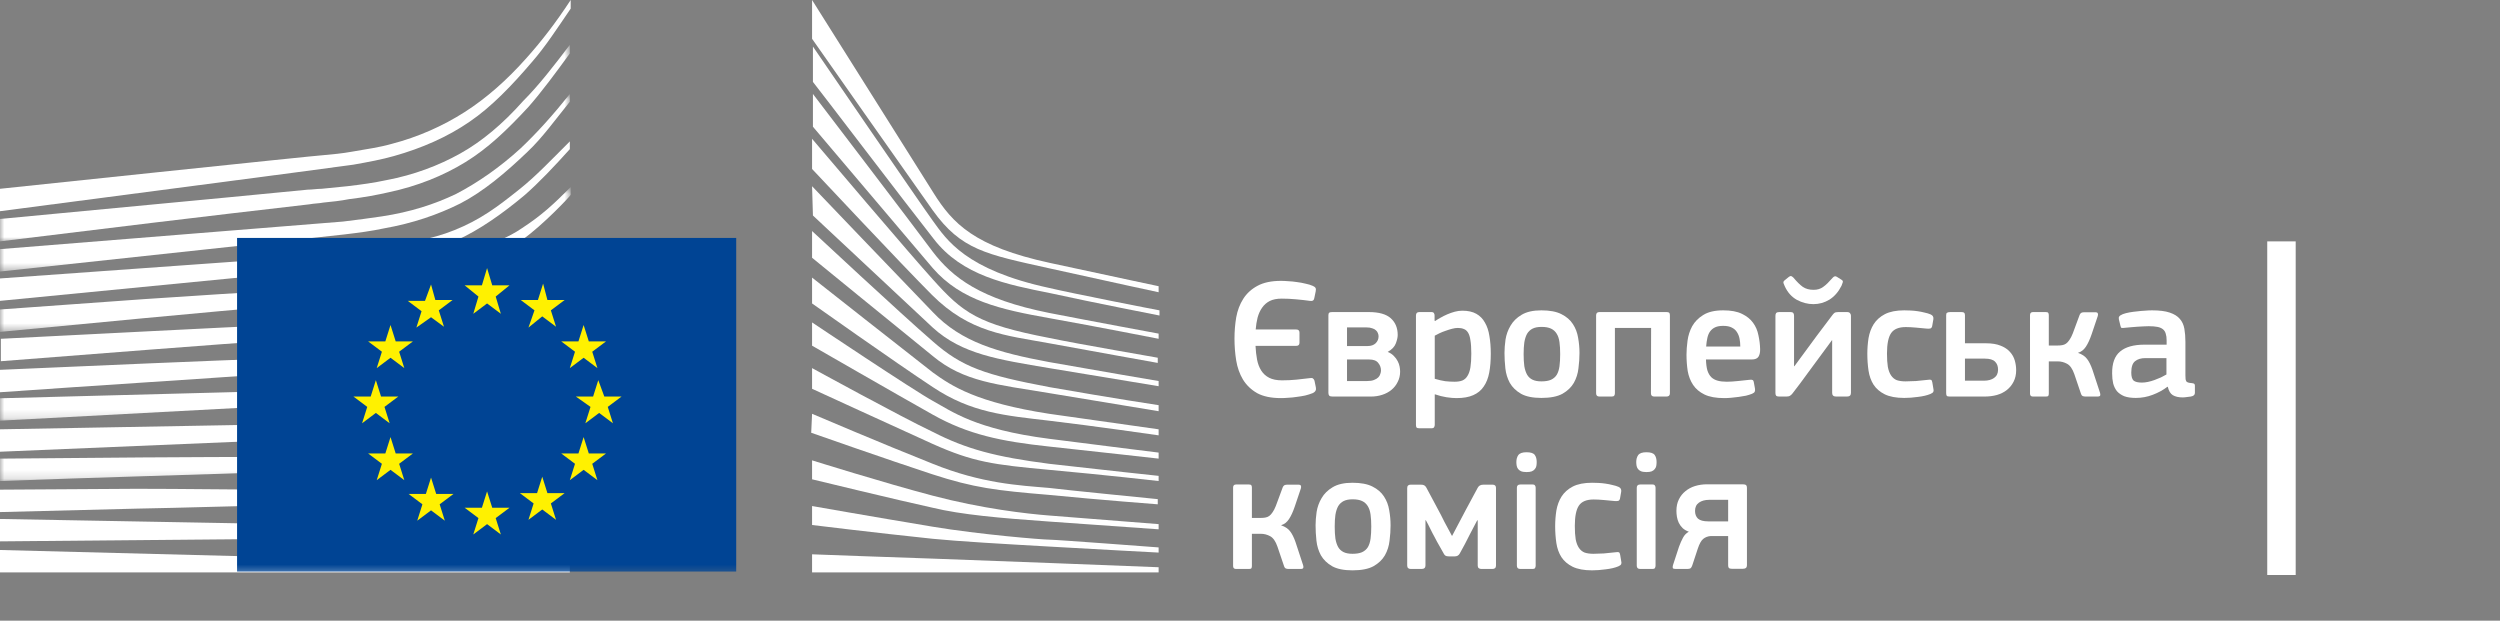<svg width="290" height="72" viewBox="0 0 290 72" fill="none" xmlns="http://www.w3.org/2000/svg">
<rect x="0" y="0" width="290" height="72" fill="#808080" stroke="none"/>
<path fill-rule="evenodd" clip-rule="evenodd" d="M0 24.5C0 24.5 39.8 19.3 41 19.1C42.7 18.8 44.3 18.5 45.7 18.1C48.9 17.2 51.9 15.9 54.5 14.1C57 12.4 59.4 9.9 61.7 7.2C63.2 5.5 64.7 3.2 66.2 1V0C64.5 2.6 62.8 4.8 61.1 6.7C58.8 9.3 56.4 11.4 53.9 13C51.4 14.6 48.5 15.9 45.4 16.7C44 17.1 42.5 17.3 40.8 17.6C39.7 17.8 38.6 17.9 37.5 18C37 18 0 21.9 0 21.9V24.5Z" fill="white"/>
<mask id="mask0_4303_517568" style="mask-type:alpha" maskUnits="userSpaceOnUse" x="0" y="5" width="67" height="23">
<path fill-rule="evenodd" clip-rule="evenodd" d="M0 5.2H66.1V28H0V5.2Z" fill="white"/>
</mask>
<g mask="url(#mask0_4303_517568)">
<path fill-rule="evenodd" clip-rule="evenodd" d="M53.4 17.8C50.9 19.2 48 20.3 44.8 20.9C43.4 21.2 42 21.4 40.3 21.6C39.3 21.7 38.3 21.8 37.3 21.9C36.8 21.9 36.2 22 35.7 22C23.5 23.2 11.4 24.3 -0 25.4V28C11.4 26.6 23.7 25.1 35.9 23.7C36.4 23.6 37 23.6 37.5 23.5C38.5 23.4 39.5 23.3 40.5 23.1C42.2 22.9 43.8 22.6 45.1 22.3C48.4 21.6 51.4 20.4 54 18.8C56.6 17.2 58.8 15.1 61.3 12.4C62.8 10.7 64.5 8.4 66.1 6.2V5.2C64.2 7.7 62.5 9.9 60.7 11.7C58.3 14.4 55.9 16.4 53.4 17.8Z" fill="white"/>
</g>
<mask id="mask1_4303_517568" style="mask-type:alpha" maskUnits="userSpaceOnUse" x="0" y="10" width="67" height="22">
<path fill-rule="evenodd" clip-rule="evenodd" d="M0 10.9H66.1V31.5H0V10.9Z" fill="white"/>
</mask>
<g mask="url(#mask1_4303_517568)">
<path fill-rule="evenodd" clip-rule="evenodd" d="M60.4 17.2C58 19.4 55.4 21.2 52.9 22.5C50.4 23.7 47.6 24.6 44.3 25.1C42.9 25.3 41.5 25.5 39.8 25.7L-0 28.9V31.5L35.3 27.7L39.9 27.2C41.6 27 43.1 26.8 44.5 26.5C47.9 25.9 50.8 24.9 53.4 23.6C56.1 22.2 58.7 20 61.2 17.6C62.9 16 64.4 13.9 66.1 11.8V10.9C64.1 13.4 62.3 15.4 60.4 17.2Z" fill="white"/>
</g>
<mask id="mask2_4303_517568" style="mask-type:alpha" maskUnits="userSpaceOnUse" x="0" y="21" width="67" height="18">
<path fill-rule="evenodd" clip-rule="evenodd" d="M0 21.7H66.2V38.5H0V21.7Z" fill="white"/>
</mask>
<g mask="url(#mask2_4303_517568)">
<path fill-rule="evenodd" clip-rule="evenodd" d="M50.8 30.6C48.5 31.9 46.8 32.7 43.5 33C41.5 33.2 39.5 33.3 37.5 33.4C36.5 33.4 35.6 33.5 34.6 33.6C28.6 33.9 22.7 34.3 16.7 34.7L-0 35.9V38.5L16.8 36.9C22.2 36.4 28.5 35.8 34.7 35.3L39.2 35C40.9 34.9 42.4 34.7 43.7 34.5C47.1 34.1 50 33.4 52.6 32.4C55.4 31.4 58 29.7 60.6 27.8C63 26.1 66.2 22.7 66.2 22.6V21.7C64.1 23.8 62.8 25 60.5 26.5C57.6 28.5 52.9 29.5 50.8 30.6Z" fill="white"/>
</g>
<path fill-rule="evenodd" clip-rule="evenodd" d="M51.6 35.6C49.1 36.3 46.3 36.8 43 37.1C41.7 37.2 40.2 37.3 38.6 37.4L34.2 37.6C23.2 38.1 12.2 38.7 0.1 39.3V41.9C11.7 41 23 40.1 34.4 39.3L38.8 39C40.5 38.9 41.9 38.8 43.3 38.6C46.7 38.2 49.6 37.6 52.1 36.8C54.9 35.9 57.7 34.6 60.3 32.9C62.2 31.7 64.2 30.2 66.2 28.4C64 30.3 61.9 30.7 59.8 32C57.1 33.6 54.4 34.8 51.6 35.6Z" fill="white"/>
<path fill-rule="evenodd" clip-rule="evenodd" d="M51.2 39.9C48.7 40.5 45.9 40.9 42.6 41.099C41.3 41.2 39.9 41.299 38.2 41.299L33.8 41.5C22.7 41.9 11.5 42.4 0 42.9V45.5C11.4 44.7 22.6 44 33.9 43.2L38.3 42.9C40 42.799 41.4 42.7 42.7 42.599C46.1 42.299 48.9 41.799 51.5 41.099C54.4 40.299 57.2 39.2 59.9 37.799C62 36.7 64 35.4 66.1 33.799V32.7C63.8 34.4 61.6 35.7 59.4 36.799C56.8 38.2 54 39.2 51.2 39.9Z" fill="white"/>
<mask id="mask3_4303_517568" style="mask-type:alpha" maskUnits="userSpaceOnUse" x="0" y="38" width="67" height="11">
<path fill-rule="evenodd" clip-rule="evenodd" d="M0 38.201H66.2V48.8H0V38.201Z" fill="white"/>
</mask>
<g mask="url(#mask3_4303_517568)">
<path fill-rule="evenodd" clip-rule="evenodd" d="M50.8 44.1C48.3 44.6 45.5 44.901 42.2 45C40.9 45.1 39.6 45.1 37.9 45.201L-0 46.201V48.8L33.6 47L38 46.8C39.7 46.701 41.1 46.6 42.4 46.5C45.8 46.201 48.5 45.901 51.1 45.3C54 44.701 56.9 43.8 59.6 42.6C61.8 41.701 63.9 40.6 66.2 39.201V38.201C63.8 39.6 61.5 40.701 59.2 41.6C56.5 42.8 53.7 43.6 50.8 44.1Z" fill="white"/>
</g>
<path fill-rule="evenodd" clip-rule="evenodd" d="M50.5 48.3C45.8 48.901 41.1 49 36.4 49.1C35.3 49.1 34.3 49.1 33.2 49.2L0 49.8V52.401L33.3 51C34.4 51 35.4 50.901 36.5 50.901C41.2 50.7 46 50.5 50.7 49.8C53.7 49.3 56.6 48.6 59.2 47.7C61.4 47 63.7 46 66 44.8V43.8C63.6 44.901 61.1 45.901 58.8 46.6C56.3 47.3 53.5 48 50.5 48.3Z" fill="white"/>
<mask id="mask4_4303_517568" style="mask-type:alpha" maskUnits="userSpaceOnUse" x="0" y="49" width="67" height="7">
<path fill-rule="evenodd" clip-rule="evenodd" d="M0 49.201H66.2V55.8H0V49.201Z" fill="white"/>
</mask>
<g mask="url(#mask4_4303_517568)">
<path fill-rule="evenodd" clip-rule="evenodd" d="M50.3 52.6C45.9 53 41.5 53 37.1 53H33.1C22.1 53 11.1 53.1 -0 53.201V55.8C10.6 55.401 21.9 55.1 33.2 54.701C34.5 54.701 35.9 54.6 37.2 54.6C41.5 54.5 46 54.401 50.4 53.901C53.5 53.6 56.3 53.1 59 52.401C61.3 51.8 63.7 51 66.2 50.1V49.201C63.7 50.1 61.2 50.8 58.8 51.401C56.1 52 53.3 52.401 50.3 52.6Z" fill="white"/>
</g>
<path fill-rule="evenodd" clip-rule="evenodd" d="M50.1 56.8C48.3 56.901 46.3 56.901 44.1 56.901H41.6L33 56.8C27.1 56.8 21.3 56.7 15.8 56.7L0 56.8V59.401L15.9 59C21.4 58.901 27.2 58.7 33 58.6L41.6 58.5C44 58.5 47.1 58.401 50.2 58.2C53.3 58 56.1 57.7 58.8 57.3C61.2 56.901 63.7 56.401 66.2 55.8V54.901C63.7 55.5 61.1 56 58.7 56.3C55.9 56.5 53.2 56.7 50.1 56.8Z" fill="white"/>
<path fill-rule="evenodd" clip-rule="evenodd" d="M41.5 60.9L32.9 60.799C22 60.599 11.1 60.4 0 60.2V62.799C10.6 62.7 21.8 62.599 32.9 62.5L41.5 62.4C44.4 62.4 47.2 62.299 50.1 62.2C56 62 61.2 61.599 66.2 60.9V60C61.3 60.5 56 60.799 50.1 60.9H41.5Z" fill="white"/>
<path fill-rule="evenodd" clip-rule="evenodd" d="M66.1 65.5L0 63.8V66.4H66.1V65.5Z" fill="white"/>
<path fill-rule="evenodd" clip-rule="evenodd" d="M60.2 22C57.7 24 55.7 25.5 52.7 26.7C50 27.8 47.1 28.2 43.9 28.7C41.8 29 39.6 29.4 37.5 29.6C36.6 29.7 35.8 29.7 34.9 29.8L0 32.3V34.9L34.9 31.5L39.4 31.1C41.1 30.9 42.6 30.8 44 30.5C47.4 30 50.3 29.1 52.9 27.9C55.6 26.7 58.4 24.7 60.9 22.6C62.6 21.1 64.3 19.3 66.1 17.3V16.4C63.9 18.6 62.1 20.5 60.2 22Z" fill="white"/>
<path fill-rule="evenodd" clip-rule="evenodd" d="M94.2 0C94.2 0 106.1 18.9 108.3 22.4C110.5 25.9 113 28.6 121.8 30.5C130.6 32.4 134.4 33.2 134.4 33.2V33.9C134.4 33.9 128.8 32.7 121.6 31.1C114.4 29.5 111.5 29 108.2 24.4C105.5 20.6 94.2 4.5 94.2 4.5V0Z" fill="white"/>
<path fill-rule="evenodd" clip-rule="evenodd" d="M94.2 21.6C94.2 21.6 105 32.9 108.2 36.2C111.5 39.7 115.8 40.9 121.7 42C127.3 43 134.4 44.2 134.4 44.2V44.8C134.4 44.8 127.7 43.7 121.7 42.7C115.8 41.7 111.6 41.1 108.2 38C105.2 35.2 94.3 25 94.3 25L94.2 21.6Z" fill="white"/>
<path fill-rule="evenodd" clip-rule="evenodd" d="M94.2 26.8C94.2 26.8 104.5 36.4 108.2 39.6C111.6 42.6 114.3 43.5 121.7 44.901C129.1 46.2 134.4 47 134.4 47V47.7C134.4 47.7 127.7 46.6 121.7 45.6C115.7 44.6 111.8 44.3 108.2 41.3C104 37.901 94.2 29.9 94.2 29.9V26.8Z" fill="white"/>
<path fill-rule="evenodd" clip-rule="evenodd" d="M94.2 32.2C94.2 32.2 106 41.5 108.2 43.2C110.4 44.8 113.3 46.7 121.7 48C130.1 49.2 134.4 49.8 134.4 49.8V50.5C134.4 50.5 126.8 49.4 121.7 48.8C116.6 48.2 112.7 47.9 108.2 44.9C103.8 42 94.2 35.2 94.2 35.2V32.2Z" fill="white"/>
<path fill-rule="evenodd" clip-rule="evenodd" d="M94.2 37.4C94.2 37.4 106 45.299 108.2 46.5C110.4 47.7 113.1 49.799 121.7 50.9C130.3 52 134.4 52.5 134.4 52.5V53.2C134.4 53.2 127.3 52.4 121.7 51.799C116.1 51.2 112.3 50.4 108.2 48.099C104.1 45.799 94.2 40.099 94.2 40.099V37.4Z" fill="white"/>
<path fill-rule="evenodd" clip-rule="evenodd" d="M94.2 42.7C94.2 42.7 104.6 48.4 108.2 50.099C112.1 52.099 115.5 53 121.7 53.8C127.8 54.5 134.4 55.2 134.4 55.2V55.8C134.4 55.8 128.3 55.099 121.7 54.5C115.2 53.9 112.9 53.599 108.2 51.5C104 49.599 94.2 45.099 94.2 45.099V42.7Z" fill="white"/>
<path fill-rule="evenodd" clip-rule="evenodd" d="M94.2 48C94.2 48 102.4 51.5 108.2 53.8C113.9 56.1 118.2 56.3 121.7 56.6C123.2 56.8 134.3 57.9 134.3 57.9V58.5C134.3 58.5 127.7 58 121.6 57.4C115.6 56.9 113 56.6 108.1 55C103.2 53.4 94.1 50.2 94.1 50.2L94.2 48Z" fill="white"/>
<path fill-rule="evenodd" clip-rule="evenodd" d="M94.2 53.4C94.2 53.4 102.5 56 108.2 57.5C113.9 59 119.1 59.599 121.7 59.799C124.3 60 134.4 60.799 134.4 60.799V61.4C134.4 61.4 128.7 61 121.7 60.5C116 60.099 111.5 59.7 108.2 58.9C104.5 58.099 94.2 55.599 94.2 55.599V53.4Z" fill="white"/>
<path fill-rule="evenodd" clip-rule="evenodd" d="M94.2 58.7C94.2 58.7 101 59.9 108.2 61.099C113.6 62 120.9 62.599 121.7 62.599C122.5 62.599 134.4 63.5 134.4 63.5V64.099C134.4 64.099 126.8 63.7 121.7 63.4C116.4 63.099 111.2 62.8 108.2 62.5C101.5 61.8 94.2 60.9 94.2 60.9V58.7Z" fill="white"/>
<path fill-rule="evenodd" clip-rule="evenodd" d="M94.2 64.3C94.2 64.3 104.9 64.7 108.2 64.8C111.5 64.901 134.4 65.8 134.4 65.8V66.401H94.2V64.3Z" fill="white"/>
<path fill-rule="evenodd" clip-rule="evenodd" d="M121.7 33.4C112 31.3 109.8 27.8 108.2 25.6C106.6 23.4 94.3 5.4 94.3 5.4V9.5C94.8 10.1 105.3 23.9 108.3 27.7C111.6 32 116.8 33 121.8 34C126.8 35.1 134.5 36.6 134.5 36.6V36C134.4 36 124.2 34 121.7 33.4Z" fill="white"/>
<path fill-rule="evenodd" clip-rule="evenodd" d="M121.7 36.3C113.7 34.7 110.5 32.2 108.2 29.2C105.9 26.1 94.3 10.9 94.3 10.9V14.7C94.8 15.3 105.4 27.8 108.2 31.1C111.5 34.9 116.1 35.9 121.7 36.9C127.3 37.901 134.4 39.3 134.4 39.3V38.7C134.4 38.7 126.3 37.2 121.7 36.3Z" fill="white"/>
<path fill-rule="evenodd" clip-rule="evenodd" d="M121.7 39.2C113.4 37.599 111.7 36.3 108.2 32.4C106 30 94.7 16.7 94.2 16.1V19.6C94.2 19.6 104.7 30.8 108.1 34.2C112.5 38.599 116.7 38.9 121.6 39.8C126.5 40.7 134.3 42.099 134.3 42.099V41.5C134.4 41.5 125 39.9 121.7 39.2Z" fill="white"/>
<mask id="mask5_4303_517568" style="mask-type:alpha" maskUnits="userSpaceOnUse" x="0" y="0" width="277" height="67">
<path fill-rule="evenodd" clip-rule="evenodd" d="M0 66.7H276.7V0H0V66.7Z" fill="white"/>
</mask>
<g mask="url(#mask5_4303_517568)">
<path fill-rule="evenodd" clip-rule="evenodd" d="M27.5 66.3H85.4V27.6H27.5V66.3Z" fill="#004494"/>
<path fill-rule="evenodd" clip-rule="evenodd" d="M57.1 33.1H59.1L57.5 34.4L58.1 36.4L56.5 35.2L54.9 36.4L55.5 34.4L53.9 33.1H55.9L56.5 31.1L57.1 33.1Z" fill="#FFF100"/>
<path fill-rule="evenodd" clip-rule="evenodd" d="M57.1 58.9H59.1L57.5 60.099L58.1 62L56.5 60.799L54.9 62L55.5 60.099L53.9 58.9H55.9L56.5 57L57.1 58.9Z" fill="#FFF100"/>
<path fill-rule="evenodd" clip-rule="evenodd" d="M63.5 57.2H65.5L63.9 58.4L64.5 60.3L62.9 59.099L61.3 60.3L61.9 58.4L60.3 57.2H62.3L62.9 55.3L63.5 57.2Z" fill="#FFF100"/>
<path fill-rule="evenodd" clip-rule="evenodd" d="M63.5 34.8H65.5L63.9 36L64.5 37.901L62.9 36.7L61.3 38L62 36L60.4 34.8H62.4L63 32.9L63.5 34.8Z" fill="#FFF100"/>
<path fill-rule="evenodd" clip-rule="evenodd" d="M68.3 39.6H70.3L68.7 40.8L69.3 42.701L67.7 41.5L66.1 42.701L66.7 40.8L65.1 39.6H67.1L67.7 37.701L68.3 39.6Z" fill="#FFF100"/>
<path fill-rule="evenodd" clip-rule="evenodd" d="M68.3 52.6H70.3L68.7 53.8L69.3 55.701L67.7 54.5L66.1 55.701L66.7 53.8L65.1 52.6H67.1L67.7 50.701L68.3 52.6Z" fill="#FFF100"/>
<path fill-rule="evenodd" clip-rule="evenodd" d="M70.1 46H72.1L70.5 47.2L71.1 49.1L69.5 47.9L67.9 49.1L68.5 47.2L66.8 46H68.8L69.4 44.1L70.1 46Z" fill="#FFF100"/>
<path fill-rule="evenodd" clip-rule="evenodd" d="M50.5 34.8H52.5L50.9 36L51.5 37.901L50 36.8L48.3 38L48.9 36.1L47.3 34.9H49.3L50 33L50.5 34.8Z" fill="#FFF100"/>
<path fill-rule="evenodd" clip-rule="evenodd" d="M45.9 39.6H47.9L46.3 40.8L46.9 42.701L45.3 41.5L43.7 42.701L44.3 40.8L42.7 39.6H44.7L45.3 37.701L45.9 39.6Z" fill="#FFF100"/>
<path fill-rule="evenodd" clip-rule="evenodd" d="M44.2 46H46.2L44.6 47.2L45.2 49.1L43.6 47.9L42 49.1L42.6 47.2L41 46H43L43.6 44.1L44.2 46Z" fill="#FFF100"/>
<path fill-rule="evenodd" clip-rule="evenodd" d="M45.9 52.6H47.9L46.3 53.8L46.9 55.701L45.3 54.5L43.7 55.701L44.3 53.8L42.7 52.6H44.7L45.3 50.701L45.9 52.6Z" fill="#FFF100"/>
<path fill-rule="evenodd" clip-rule="evenodd" d="M50.6 57.3H52.6L51 58.5L51.6 60.401L50 59.2L48.4 60.401L49 58.5L47.4 57.3H49.4L50 55.401L50.6 57.3Z" fill="#FFF100"/>
</g>
<path d="M143.2 39.28C143.2 38.44 143.267 37.62 143.4 36.82C143.547 36.007 143.82 35.287 144.22 34.66C144.62 34.033 145.167 33.533 145.86 33.16C146.567 32.773 147.48 32.58 148.6 32.58C148.84 32.58 149.12 32.593 149.44 32.62C149.773 32.633 150.107 32.667 150.44 32.72C150.773 32.76 151.1 32.82 151.42 32.9C151.753 32.967 152.04 33.053 152.28 33.16C152.44 33.227 152.547 33.307 152.6 33.4C152.653 33.493 152.66 33.627 152.62 33.8L152.46 34.58C152.42 34.847 152.247 34.953 151.94 34.9C151.46 34.833 150.927 34.773 150.34 34.72C149.767 34.667 149.213 34.64 148.68 34.64C148.12 34.64 147.653 34.733 147.28 34.92C146.92 35.107 146.627 35.367 146.4 35.7C146.173 36.02 146 36.4 145.88 36.84C145.773 37.267 145.7 37.727 145.66 38.22H150.36C150.613 38.22 150.74 38.34 150.74 38.58V39.76C150.74 40 150.613 40.12 150.36 40.12H145.64C145.667 40.693 145.727 41.227 145.82 41.72C145.913 42.2 146.073 42.62 146.3 42.98C146.527 43.34 146.833 43.62 147.22 43.82C147.607 44.02 148.107 44.12 148.72 44.12C149.293 44.12 149.847 44.093 150.38 44.04C150.913 43.987 151.44 43.927 151.96 43.86C152.12 43.833 152.233 43.847 152.3 43.9C152.38 43.953 152.44 44.04 152.48 44.16L152.64 44.94C152.707 45.233 152.587 45.453 152.28 45.6C152.013 45.707 151.72 45.8 151.4 45.88C151.08 45.947 150.753 46 150.42 46.04C150.087 46.093 149.76 46.127 149.44 46.14C149.12 46.167 148.84 46.18 148.6 46.18C147.453 46.18 146.527 45.987 145.82 45.6C145.127 45.2 144.58 44.673 144.18 44.02C143.793 43.367 143.533 42.633 143.4 41.82C143.267 40.993 143.2 40.147 143.2 39.28Z" fill="white"/>
<path d="M154.594 46C154.394 46 154.261 45.967 154.194 45.9C154.128 45.82 154.094 45.713 154.094 45.58V36.58C154.094 36.433 154.121 36.333 154.174 36.28C154.241 36.227 154.361 36.2 154.534 36.2H158.794C159.954 36.2 160.801 36.44 161.334 36.92C161.868 37.4 162.134 38.047 162.134 38.86C162.134 39.127 162.061 39.453 161.914 39.84C161.768 40.227 161.454 40.553 160.974 40.82C161.268 40.94 161.508 41.1 161.694 41.3C161.881 41.487 162.028 41.687 162.134 41.9C162.241 42.1 162.314 42.307 162.354 42.52C162.394 42.733 162.414 42.927 162.414 43.1C162.414 43.54 162.321 43.94 162.134 44.3C161.961 44.66 161.721 44.967 161.414 45.22C161.108 45.473 160.748 45.667 160.334 45.8C159.921 45.933 159.488 46 159.034 46H154.594ZM160.194 42.98C160.194 42.647 160.088 42.353 159.874 42.1C159.674 41.833 159.321 41.7 158.814 41.7H156.254V44.2H158.594C158.914 44.2 159.174 44.16 159.374 44.08C159.588 44 159.754 43.9 159.874 43.78C159.994 43.66 160.074 43.527 160.114 43.38C160.168 43.233 160.194 43.1 160.194 42.98ZM159.914 39.02C159.914 38.887 159.888 38.76 159.834 38.64C159.794 38.52 159.721 38.413 159.614 38.32C159.508 38.213 159.361 38.133 159.174 38.08C159.001 38.013 158.781 37.98 158.514 37.98H156.254V40.14H158.654C159.041 40.14 159.348 40.033 159.574 39.82C159.801 39.593 159.914 39.327 159.914 39.02Z" fill="white"/>
<path d="M172.931 41.04C172.931 41.853 172.871 42.58 172.751 43.22C172.631 43.86 172.418 44.4 172.111 44.84C171.818 45.28 171.411 45.613 170.891 45.84C170.384 46.067 169.738 46.18 168.951 46.18C168.618 46.18 168.231 46.147 167.791 46.08C167.364 46.013 166.918 45.9 166.451 45.74L166.431 45.76V49.28C166.431 49.387 166.404 49.48 166.351 49.56C166.311 49.64 166.211 49.68 166.051 49.68H164.631C164.471 49.68 164.364 49.647 164.311 49.58C164.271 49.513 164.251 49.413 164.251 49.28V36.6C164.251 36.333 164.378 36.2 164.631 36.2H166.051C166.198 36.2 166.291 36.24 166.331 36.32C166.384 36.387 166.411 36.48 166.411 36.6V37.2L166.471 37.24C166.644 37.12 166.851 36.993 167.091 36.86C167.344 36.713 167.611 36.58 167.891 36.46C168.171 36.34 168.458 36.24 168.751 36.16C169.044 36.08 169.338 36.04 169.631 36.04C170.284 36.04 170.824 36.16 171.251 36.4C171.678 36.64 172.011 36.98 172.251 37.42C172.504 37.847 172.678 38.367 172.771 38.98C172.878 39.593 172.931 40.28 172.931 41.04ZM170.671 41.02C170.671 40.38 170.638 39.867 170.571 39.48C170.518 39.093 170.424 38.793 170.291 38.58C170.158 38.367 169.991 38.227 169.791 38.16C169.604 38.08 169.378 38.04 169.111 38.04C168.911 38.04 168.684 38.073 168.431 38.14C168.178 38.207 167.924 38.287 167.671 38.38C167.431 38.46 167.198 38.553 166.971 38.66C166.758 38.767 166.578 38.86 166.431 38.94V43.94C166.884 44.073 167.291 44.167 167.651 44.22C168.024 44.26 168.384 44.28 168.731 44.28C169.091 44.28 169.391 44.233 169.631 44.14C169.884 44.033 170.084 43.853 170.231 43.6C170.391 43.347 170.504 43.013 170.571 42.6C170.638 42.173 170.671 41.647 170.671 41.02Z" fill="white"/>
<path d="M183.221 40.94C183.221 41.513 183.181 42.107 183.101 42.72C183.034 43.333 182.854 43.9 182.561 44.42C182.267 44.927 181.827 45.347 181.241 45.68C180.654 46 179.841 46.16 178.801 46.16C177.801 46.16 177.014 46 176.441 45.68C175.867 45.347 175.434 44.927 175.141 44.42C174.861 43.9 174.687 43.333 174.621 42.72C174.554 42.107 174.521 41.513 174.521 40.94C174.521 40.473 174.561 39.953 174.641 39.38C174.734 38.807 174.927 38.273 175.221 37.78C175.514 37.273 175.941 36.853 176.501 36.52C177.074 36.173 177.841 36 178.801 36C179.774 36 180.547 36.147 181.121 36.44C181.707 36.733 182.154 37.12 182.461 37.6C182.767 38.067 182.967 38.593 183.061 39.18C183.167 39.767 183.221 40.353 183.221 40.94ZM180.981 41.08C180.981 40.547 180.954 40.087 180.901 39.7C180.847 39.3 180.741 38.973 180.581 38.72C180.421 38.453 180.201 38.253 179.921 38.12C179.641 37.987 179.274 37.92 178.821 37.92C178.394 37.92 178.047 37.987 177.781 38.12C177.514 38.253 177.301 38.453 177.141 38.72C176.994 38.987 176.887 39.32 176.821 39.72C176.767 40.107 176.741 40.56 176.741 41.08C176.741 41.613 176.767 42.08 176.821 42.48C176.887 42.867 176.994 43.193 177.141 43.46C177.287 43.713 177.494 43.907 177.761 44.04C178.027 44.173 178.374 44.24 178.801 44.24C179.254 44.24 179.621 44.18 179.901 44.06C180.194 43.927 180.421 43.733 180.581 43.48C180.741 43.213 180.847 42.88 180.901 42.48C180.954 42.08 180.981 41.613 180.981 41.08Z" fill="white"/>
<path d="M193.709 45.62C193.709 45.873 193.576 46 193.309 46H191.889C191.636 46 191.509 45.873 191.509 45.62L191.529 38.04H187.329V45.62C187.329 45.727 187.303 45.82 187.249 45.9C187.196 45.967 187.096 46 186.949 46H185.529C185.276 46 185.149 45.873 185.149 45.62V36.58C185.149 36.327 185.276 36.2 185.529 36.2H193.329C193.476 36.2 193.576 36.227 193.629 36.28C193.683 36.333 193.709 36.433 193.709 36.58V45.62Z" fill="white"/>
<path d="M197.894 41.7C197.907 42.207 197.961 42.627 198.054 42.96C198.161 43.293 198.314 43.56 198.514 43.76C198.714 43.947 198.961 44.08 199.254 44.16C199.547 44.24 199.901 44.28 200.314 44.28C200.674 44.28 201.101 44.253 201.594 44.2C202.087 44.147 202.527 44.1 202.914 44.06C203.101 44.033 203.227 44.04 203.294 44.08C203.374 44.107 203.427 44.213 203.454 44.4L203.574 45.06C203.601 45.207 203.594 45.327 203.554 45.42C203.527 45.513 203.421 45.6 203.234 45.68C203.034 45.76 202.801 45.833 202.534 45.9C202.267 45.953 201.987 46 201.694 46.04C201.401 46.08 201.107 46.113 200.814 46.14C200.521 46.167 200.254 46.18 200.014 46.18C199.054 46.18 198.287 46.04 197.714 45.76C197.141 45.48 196.701 45.107 196.394 44.64C196.087 44.173 195.881 43.64 195.774 43.04C195.681 42.427 195.634 41.793 195.634 41.14C195.634 40.66 195.674 40.12 195.754 39.52C195.834 38.92 196.014 38.36 196.294 37.84C196.587 37.32 197.014 36.887 197.574 36.54C198.147 36.18 198.921 36 199.894 36C200.787 36 201.507 36.133 202.054 36.4C202.614 36.667 203.047 37.013 203.354 37.44C203.661 37.853 203.867 38.333 203.974 38.88C204.094 39.413 204.161 39.947 204.174 40.48C204.187 40.84 204.127 41.133 203.994 41.36C203.861 41.587 203.594 41.7 203.194 41.7H197.894ZM199.894 37.8C199.521 37.8 199.214 37.853 198.974 37.96C198.734 38.067 198.534 38.227 198.374 38.44C198.227 38.64 198.121 38.893 198.054 39.2C197.987 39.493 197.941 39.827 197.914 40.2H201.874C201.874 39.893 201.847 39.6 201.794 39.32C201.741 39.027 201.641 38.767 201.494 38.54C201.361 38.313 201.161 38.133 200.894 38C200.641 37.867 200.307 37.8 199.894 37.8Z" fill="white"/>
<path d="M205.95 36.64C205.95 36.493 205.977 36.387 206.03 36.32C206.097 36.24 206.21 36.2 206.37 36.2H207.67C207.857 36.2 207.977 36.24 208.03 36.32C208.084 36.4 208.11 36.507 208.11 36.64V42.48H208.15L210.77 38.92L212.55 36.56C212.63 36.453 212.71 36.367 212.79 36.3C212.884 36.233 213.03 36.2 213.23 36.2H214.27C214.43 36.2 214.544 36.247 214.61 36.34C214.677 36.42 214.71 36.513 214.71 36.62V45.58C214.71 45.86 214.557 46 214.25 46H212.99C212.684 46 212.53 45.86 212.53 45.58V39.46H212.51C212.044 40.1 211.577 40.733 211.11 41.36C210.644 41.987 210.177 42.62 209.71 43.26C209.417 43.66 209.124 44.06 208.83 44.46C208.537 44.847 208.237 45.24 207.93 45.64C207.85 45.747 207.757 45.833 207.65 45.9C207.557 45.967 207.417 46 207.23 46H206.37C206.21 46 206.097 45.967 206.03 45.9C205.977 45.833 205.95 45.727 205.95 45.58V36.64ZM210.35 35.28C209.697 35.28 209.057 35.113 208.43 34.78C207.817 34.433 207.35 33.907 207.03 33.2C206.977 33.093 206.93 32.98 206.89 32.86C206.85 32.74 206.884 32.633 206.99 32.54L207.53 32.1C207.65 32.02 207.744 32 207.81 32.04C207.877 32.067 207.957 32.127 208.05 32.22C208.45 32.7 208.81 33.053 209.13 33.28C209.464 33.507 209.877 33.62 210.37 33.62C210.597 33.62 210.797 33.593 210.97 33.54C211.157 33.487 211.33 33.4 211.49 33.28C211.664 33.16 211.837 33.013 212.01 32.84C212.184 32.667 212.377 32.46 212.59 32.22C212.75 32.033 212.917 32 213.09 32.12L213.63 32.46C213.764 32.54 213.804 32.647 213.75 32.78C213.71 32.913 213.664 33.04 213.61 33.16C213.25 33.867 212.784 34.4 212.21 34.76C211.637 35.107 211.017 35.28 210.35 35.28Z" fill="white"/>
<path d="M224.27 45.08C224.31 45.227 224.31 45.347 224.27 45.44C224.23 45.533 224.117 45.62 223.93 45.7C223.543 45.86 223.063 45.973 222.49 46.04C221.917 46.12 221.383 46.16 220.89 46.16C219.957 46.16 219.203 46.02 218.63 45.74C218.07 45.46 217.637 45.087 217.33 44.62C217.037 44.153 216.843 43.613 216.75 43C216.657 42.373 216.61 41.72 216.61 41.04C216.61 40.427 216.657 39.82 216.75 39.22C216.857 38.607 217.057 38.067 217.35 37.6C217.657 37.12 218.09 36.733 218.65 36.44C219.223 36.147 219.97 36 220.89 36C221.117 36 221.363 36.007 221.63 36.02C221.91 36.033 222.183 36.06 222.45 36.1C222.73 36.14 222.997 36.193 223.25 36.26C223.517 36.313 223.757 36.387 223.97 36.48C224.21 36.587 224.31 36.773 224.27 37.04L224.13 37.84C224.09 37.987 224.023 38.073 223.93 38.1C223.837 38.127 223.697 38.133 223.51 38.12C223.097 38.08 222.67 38.04 222.23 38C221.803 37.96 221.417 37.94 221.07 37.94C220.257 37.94 219.69 38.173 219.37 38.64C219.05 39.107 218.89 39.893 218.89 41C218.89 41.627 218.923 42.147 218.99 42.56C219.07 42.973 219.197 43.307 219.37 43.56C219.543 43.813 219.763 43.993 220.03 44.1C220.31 44.193 220.65 44.24 221.05 44.24C221.357 44.24 221.757 44.227 222.25 44.2C222.757 44.16 223.217 44.113 223.63 44.06C223.79 44.033 223.91 44.033 223.99 44.06C224.07 44.087 224.123 44.187 224.15 44.36L224.27 45.08Z" fill="white"/>
<path d="M226.155 46C225.968 46 225.855 45.967 225.815 45.9C225.775 45.833 225.755 45.727 225.755 45.58V36.56C225.755 36.413 225.788 36.32 225.855 36.28C225.935 36.227 226.062 36.2 226.235 36.2H227.515C227.675 36.2 227.782 36.227 227.835 36.28C227.902 36.333 227.935 36.427 227.935 36.56V39.82H230.355C231.048 39.82 231.622 39.913 232.075 40.1C232.542 40.287 232.902 40.527 233.155 40.82C233.422 41.113 233.608 41.447 233.715 41.82C233.822 42.193 233.875 42.567 233.875 42.94C233.875 43.447 233.775 43.893 233.575 44.28C233.388 44.653 233.128 44.973 232.795 45.24C232.475 45.493 232.088 45.687 231.635 45.82C231.195 45.94 230.715 46 230.195 46H226.155ZM231.775 42.88C231.775 42.493 231.662 42.187 231.435 41.96C231.208 41.72 230.808 41.6 230.235 41.6H227.935V44.16H230.135C230.628 44.16 231.022 44.053 231.315 43.84C231.622 43.627 231.775 43.307 231.775 42.88Z" fill="white"/>
<path d="M237.661 45.66C237.661 45.767 237.641 45.853 237.601 45.92C237.561 45.973 237.468 46 237.321 46H235.821C235.595 46 235.481 45.887 235.481 45.66V36.56C235.481 36.32 235.595 36.2 235.821 36.2H237.321C237.468 36.2 237.561 36.233 237.601 36.3C237.641 36.367 237.661 36.453 237.661 36.56V40.08H238.681C238.868 40.08 239.041 40.067 239.201 40.04C239.375 40.013 239.528 39.953 239.661 39.86C239.808 39.753 239.941 39.607 240.061 39.42C240.195 39.233 240.321 38.987 240.441 38.68L241.241 36.52C241.295 36.4 241.361 36.32 241.441 36.28C241.521 36.24 241.641 36.22 241.801 36.22H243.021C243.208 36.22 243.315 36.26 243.341 36.34C243.381 36.42 243.381 36.527 243.341 36.66L242.641 38.74C242.428 39.367 242.201 39.86 241.961 40.22C241.721 40.58 241.421 40.813 241.061 40.92V40.94C241.528 41.1 241.875 41.333 242.101 41.64C242.328 41.933 242.535 42.347 242.721 42.88L243.601 45.56C243.641 45.68 243.648 45.787 243.621 45.88C243.595 45.96 243.481 46 243.281 46H241.941C241.795 46 241.675 45.98 241.581 45.94C241.501 45.9 241.441 45.82 241.401 45.7L240.621 43.4C240.408 42.787 240.128 42.387 239.781 42.2C239.435 42.013 239.075 41.92 238.701 41.92H237.661V45.66Z" fill="white"/>
<path d="M251.308 41.54H248.868C248.361 41.54 247.961 41.66 247.668 41.9C247.375 42.127 247.228 42.567 247.228 43.22C247.228 43.66 247.315 43.967 247.488 44.14C247.675 44.3 248.001 44.38 248.468 44.38C248.681 44.38 248.915 44.353 249.168 44.3C249.421 44.247 249.675 44.173 249.928 44.08C250.181 43.987 250.428 43.887 250.668 43.78C250.908 43.66 251.121 43.547 251.308 43.44V41.54ZM251.428 44.86C250.921 45.247 250.348 45.56 249.708 45.8C249.081 46.04 248.428 46.16 247.748 46.16C247.215 46.16 246.768 46.093 246.408 45.96C246.061 45.813 245.781 45.62 245.568 45.38C245.368 45.127 245.221 44.827 245.128 44.48C245.048 44.133 245.008 43.747 245.008 43.32C244.995 42.147 245.301 41.3 245.928 40.78C246.555 40.247 247.501 39.98 248.768 39.98H251.328V39.46C251.328 39.167 251.295 38.92 251.228 38.72C251.175 38.507 251.068 38.333 250.908 38.2C250.748 38.067 250.535 37.973 250.268 37.92C250.001 37.867 249.661 37.84 249.248 37.84C249.088 37.84 248.888 37.847 248.648 37.86C248.421 37.873 248.181 37.887 247.928 37.9C247.688 37.913 247.441 37.933 247.188 37.96C246.948 37.987 246.728 38.007 246.528 38.02C246.328 38.047 246.188 38.053 246.108 38.04C246.041 38.013 245.995 37.927 245.968 37.78L245.788 37.04C245.761 36.907 245.775 36.8 245.828 36.72C245.881 36.627 246.021 36.533 246.248 36.44C246.461 36.36 246.715 36.293 247.008 36.24C247.301 36.187 247.601 36.147 247.908 36.12C248.215 36.08 248.515 36.053 248.808 36.04C249.115 36.013 249.388 36 249.628 36C250.495 36 251.181 36.087 251.688 36.26C252.208 36.433 252.601 36.68 252.868 37C253.135 37.307 253.308 37.687 253.388 38.14C253.468 38.593 253.508 39.1 253.508 39.66V43.52C253.508 43.72 253.515 43.88 253.528 44C253.555 44.107 253.588 44.193 253.628 44.26C253.681 44.313 253.755 44.353 253.848 44.38C253.941 44.407 254.068 44.427 254.228 44.44C254.375 44.453 254.475 44.48 254.528 44.52C254.581 44.56 254.608 44.633 254.608 44.74V45.58C254.608 45.807 254.448 45.947 254.128 46C253.968 46.027 253.808 46.047 253.648 46.06C253.488 46.087 253.335 46.1 253.188 46.1C252.721 46.1 252.341 46.013 252.048 45.84C251.768 45.667 251.575 45.347 251.468 44.88L251.428 44.86Z" fill="white"/>
<path d="M145.22 65.66C145.22 65.767 145.2 65.853 145.16 65.92C145.12 65.973 145.027 66 144.88 66H143.38C143.153 66 143.04 65.887 143.04 65.66V56.56C143.04 56.32 143.153 56.2 143.38 56.2H144.88C145.027 56.2 145.12 56.233 145.16 56.3C145.2 56.367 145.22 56.453 145.22 56.56V60.08H146.24C146.427 60.08 146.6 60.067 146.76 60.04C146.933 60.013 147.087 59.953 147.22 59.86C147.367 59.753 147.5 59.607 147.62 59.42C147.753 59.233 147.88 58.987 148 58.68L148.8 56.52C148.853 56.4 148.92 56.32 149 56.28C149.08 56.24 149.2 56.22 149.36 56.22H150.58C150.767 56.22 150.873 56.26 150.9 56.34C150.94 56.42 150.94 56.527 150.9 56.66L150.2 58.74C149.987 59.367 149.76 59.86 149.52 60.22C149.28 60.58 148.98 60.813 148.62 60.92V60.94C149.087 61.1 149.433 61.333 149.66 61.64C149.887 61.933 150.093 62.347 150.28 62.88L151.16 65.56C151.2 65.68 151.207 65.787 151.18 65.88C151.153 65.96 151.04 66 150.84 66H149.5C149.353 66 149.233 65.98 149.14 65.94C149.06 65.9 149 65.82 148.96 65.7L148.18 63.4C147.967 62.787 147.687 62.387 147.34 62.2C146.993 62.013 146.633 61.92 146.26 61.92H145.22V65.66Z" fill="white"/>
<path d="M161.307 60.94C161.307 61.513 161.267 62.107 161.187 62.72C161.12 63.333 160.94 63.9 160.647 64.42C160.353 64.927 159.913 65.347 159.327 65.68C158.74 66 157.927 66.16 156.887 66.16C155.887 66.16 155.1 66 154.527 65.68C153.953 65.347 153.52 64.927 153.227 64.42C152.947 63.9 152.773 63.333 152.707 62.72C152.64 62.107 152.607 61.513 152.607 60.94C152.607 60.473 152.647 59.953 152.727 59.38C152.82 58.807 153.013 58.273 153.307 57.78C153.6 57.273 154.027 56.853 154.587 56.52C155.16 56.173 155.927 56 156.887 56C157.86 56 158.633 56.147 159.207 56.44C159.793 56.733 160.24 57.12 160.547 57.6C160.853 58.067 161.053 58.593 161.147 59.18C161.253 59.767 161.307 60.353 161.307 60.94ZM159.067 61.08C159.067 60.547 159.04 60.087 158.987 59.7C158.933 59.3 158.827 58.973 158.667 58.72C158.507 58.453 158.287 58.253 158.007 58.12C157.727 57.987 157.36 57.92 156.907 57.92C156.48 57.92 156.133 57.987 155.867 58.12C155.6 58.253 155.387 58.453 155.227 58.72C155.08 58.987 154.973 59.32 154.907 59.72C154.853 60.107 154.827 60.56 154.827 61.08C154.827 61.613 154.853 62.08 154.907 62.48C154.973 62.867 155.08 63.193 155.227 63.46C155.373 63.713 155.58 63.907 155.847 64.04C156.113 64.173 156.46 64.24 156.887 64.24C157.34 64.24 157.707 64.18 157.987 64.06C158.28 63.927 158.507 63.733 158.667 63.48C158.827 63.213 158.933 62.88 158.987 62.48C159.04 62.08 159.067 61.613 159.067 61.08Z" fill="white"/>
<path d="M171.355 60.36L170.475 62.04C170.289 62.4 170.109 62.753 169.935 63.1C169.762 63.433 169.562 63.8 169.335 64.2C169.215 64.427 169.022 64.54 168.755 64.54H168.075C167.889 64.54 167.755 64.513 167.675 64.46C167.595 64.407 167.529 64.327 167.475 64.22C167.289 63.873 167.109 63.553 166.935 63.26C166.762 62.967 166.595 62.66 166.435 62.34C166.262 62.033 166.089 61.7 165.915 61.34C165.742 60.98 165.569 60.647 165.395 60.34H165.355V65.6C165.355 65.867 165.202 66 164.895 66H163.655C163.375 66 163.235 65.867 163.235 65.6V56.62C163.235 56.353 163.369 56.22 163.635 56.22H164.795C164.995 56.22 165.135 56.247 165.215 56.3C165.309 56.353 165.389 56.44 165.455 56.56C165.669 56.947 165.875 57.333 166.075 57.72C166.289 58.107 166.495 58.493 166.695 58.88C167.002 59.44 167.289 59.993 167.555 60.54C167.835 61.073 168.129 61.62 168.435 62.18L169.995 59.22L171.415 56.58C171.482 56.46 171.562 56.373 171.655 56.32C171.762 56.253 171.909 56.22 172.095 56.22H173.135C173.402 56.22 173.535 56.347 173.535 56.6V65.6C173.535 65.867 173.395 66 173.115 66H171.855C171.562 66 171.415 65.867 171.415 65.6V60.36H171.355Z" fill="white"/>
<path d="M178.258 53.6C178.258 53.76 178.244 53.913 178.218 54.06C178.191 54.193 178.131 54.313 178.038 54.42C177.958 54.527 177.838 54.613 177.678 54.68C177.531 54.733 177.331 54.76 177.078 54.76C176.811 54.76 176.598 54.727 176.438 54.66C176.291 54.593 176.178 54.507 176.098 54.4C176.018 54.293 175.964 54.173 175.938 54.04C175.911 53.893 175.898 53.747 175.898 53.6C175.898 53.28 175.971 53.013 176.118 52.8C176.278 52.573 176.598 52.46 177.078 52.46C177.571 52.46 177.891 52.567 178.038 52.78C178.184 52.98 178.258 53.253 178.258 53.6ZM178.138 65.62C178.138 65.727 178.111 65.82 178.058 65.9C178.018 65.967 177.924 66 177.778 66H176.358C176.091 66 175.958 65.873 175.958 65.62V56.58C175.958 56.327 176.091 56.2 176.358 56.2H177.778C177.924 56.2 178.018 56.24 178.058 56.32C178.111 56.387 178.138 56.473 178.138 56.58V65.62Z" fill="white"/>
<path d="M188.059 65.08C188.099 65.227 188.099 65.347 188.059 65.44C188.019 65.533 187.906 65.62 187.719 65.7C187.332 65.86 186.852 65.973 186.279 66.04C185.706 66.12 185.172 66.16 184.679 66.16C183.746 66.16 182.992 66.02 182.419 65.74C181.859 65.46 181.426 65.087 181.119 64.62C180.826 64.153 180.632 63.613 180.539 63C180.446 62.373 180.399 61.72 180.399 61.04C180.399 60.427 180.446 59.82 180.539 59.22C180.646 58.607 180.846 58.067 181.139 57.6C181.446 57.12 181.879 56.733 182.439 56.44C183.012 56.147 183.759 56 184.679 56C184.906 56 185.152 56.007 185.419 56.02C185.699 56.033 185.972 56.06 186.239 56.1C186.519 56.14 186.786 56.193 187.039 56.26C187.306 56.313 187.546 56.387 187.759 56.48C187.999 56.587 188.099 56.773 188.059 57.04L187.919 57.84C187.879 57.987 187.812 58.073 187.719 58.1C187.626 58.127 187.486 58.133 187.299 58.12C186.886 58.08 186.459 58.04 186.019 58C185.592 57.96 185.206 57.94 184.859 57.94C184.046 57.94 183.479 58.173 183.159 58.64C182.839 59.107 182.679 59.893 182.679 61C182.679 61.627 182.712 62.147 182.779 62.56C182.859 62.973 182.986 63.307 183.159 63.56C183.332 63.813 183.552 63.993 183.819 64.1C184.099 64.193 184.439 64.24 184.839 64.24C185.146 64.24 185.546 64.227 186.039 64.2C186.546 64.16 187.006 64.113 187.419 64.06C187.579 64.033 187.699 64.033 187.779 64.06C187.859 64.087 187.912 64.187 187.939 64.36L188.059 65.08Z" fill="white"/>
<path d="M192.164 53.6C192.164 53.76 192.151 53.913 192.124 54.06C192.097 54.193 192.037 54.313 191.944 54.42C191.864 54.527 191.744 54.613 191.584 54.68C191.437 54.733 191.237 54.76 190.984 54.76C190.717 54.76 190.504 54.727 190.344 54.66C190.197 54.593 190.084 54.507 190.004 54.4C189.924 54.293 189.871 54.173 189.844 54.04C189.817 53.893 189.804 53.747 189.804 53.6C189.804 53.28 189.877 53.013 190.024 52.8C190.184 52.573 190.504 52.46 190.984 52.46C191.477 52.46 191.797 52.567 191.944 52.78C192.091 52.98 192.164 53.253 192.164 53.6ZM192.044 65.62C192.044 65.727 192.017 65.82 191.964 65.9C191.924 65.967 191.831 66 191.684 66H190.264C189.997 66 189.864 65.873 189.864 65.62V56.58C189.864 56.327 189.997 56.2 190.264 56.2H191.684C191.831 56.2 191.924 56.24 191.964 56.32C192.017 56.387 192.044 56.473 192.044 56.58V65.62Z" fill="white"/>
<path d="M202.165 56.18C202.352 56.18 202.479 56.213 202.545 56.28C202.612 56.333 202.645 56.433 202.645 56.58V65.58C202.645 65.847 202.485 65.98 202.165 65.98H200.905C200.732 65.98 200.612 65.947 200.545 65.88C200.492 65.813 200.465 65.713 200.465 65.58V62.18H198.445C198.099 62.207 197.805 62.32 197.565 62.52C197.339 62.707 197.132 63.08 196.945 63.64L196.305 65.58C196.252 65.74 196.185 65.853 196.105 65.92C196.025 65.973 195.892 66 195.705 66H194.385C194.199 66 194.085 65.967 194.045 65.9C194.019 65.82 194.025 65.707 194.065 65.56L194.765 63.42C194.912 63.02 195.065 62.673 195.225 62.38C195.385 62.073 195.612 61.84 195.905 61.68C195.612 61.573 195.372 61.433 195.185 61.26C194.999 61.073 194.852 60.873 194.745 60.66C194.639 60.433 194.565 60.2 194.525 59.96C194.485 59.72 194.465 59.487 194.465 59.26C194.465 58.753 194.559 58.313 194.745 57.94C194.932 57.553 195.185 57.233 195.505 56.98C195.825 56.713 196.199 56.513 196.625 56.38C197.065 56.247 197.525 56.18 198.005 56.18H202.165ZM196.625 59.26C196.625 59.647 196.739 59.947 196.965 60.16C197.205 60.373 197.605 60.48 198.165 60.48H200.465V57.98H198.265C197.785 57.98 197.392 58.087 197.085 58.3C196.779 58.513 196.625 58.833 196.625 59.26Z" fill="white"/>
<path fill-rule="evenodd" clip-rule="evenodd" d="M263 66.7H266.3V28H263V66.7Z" fill="white"/>
</svg>
